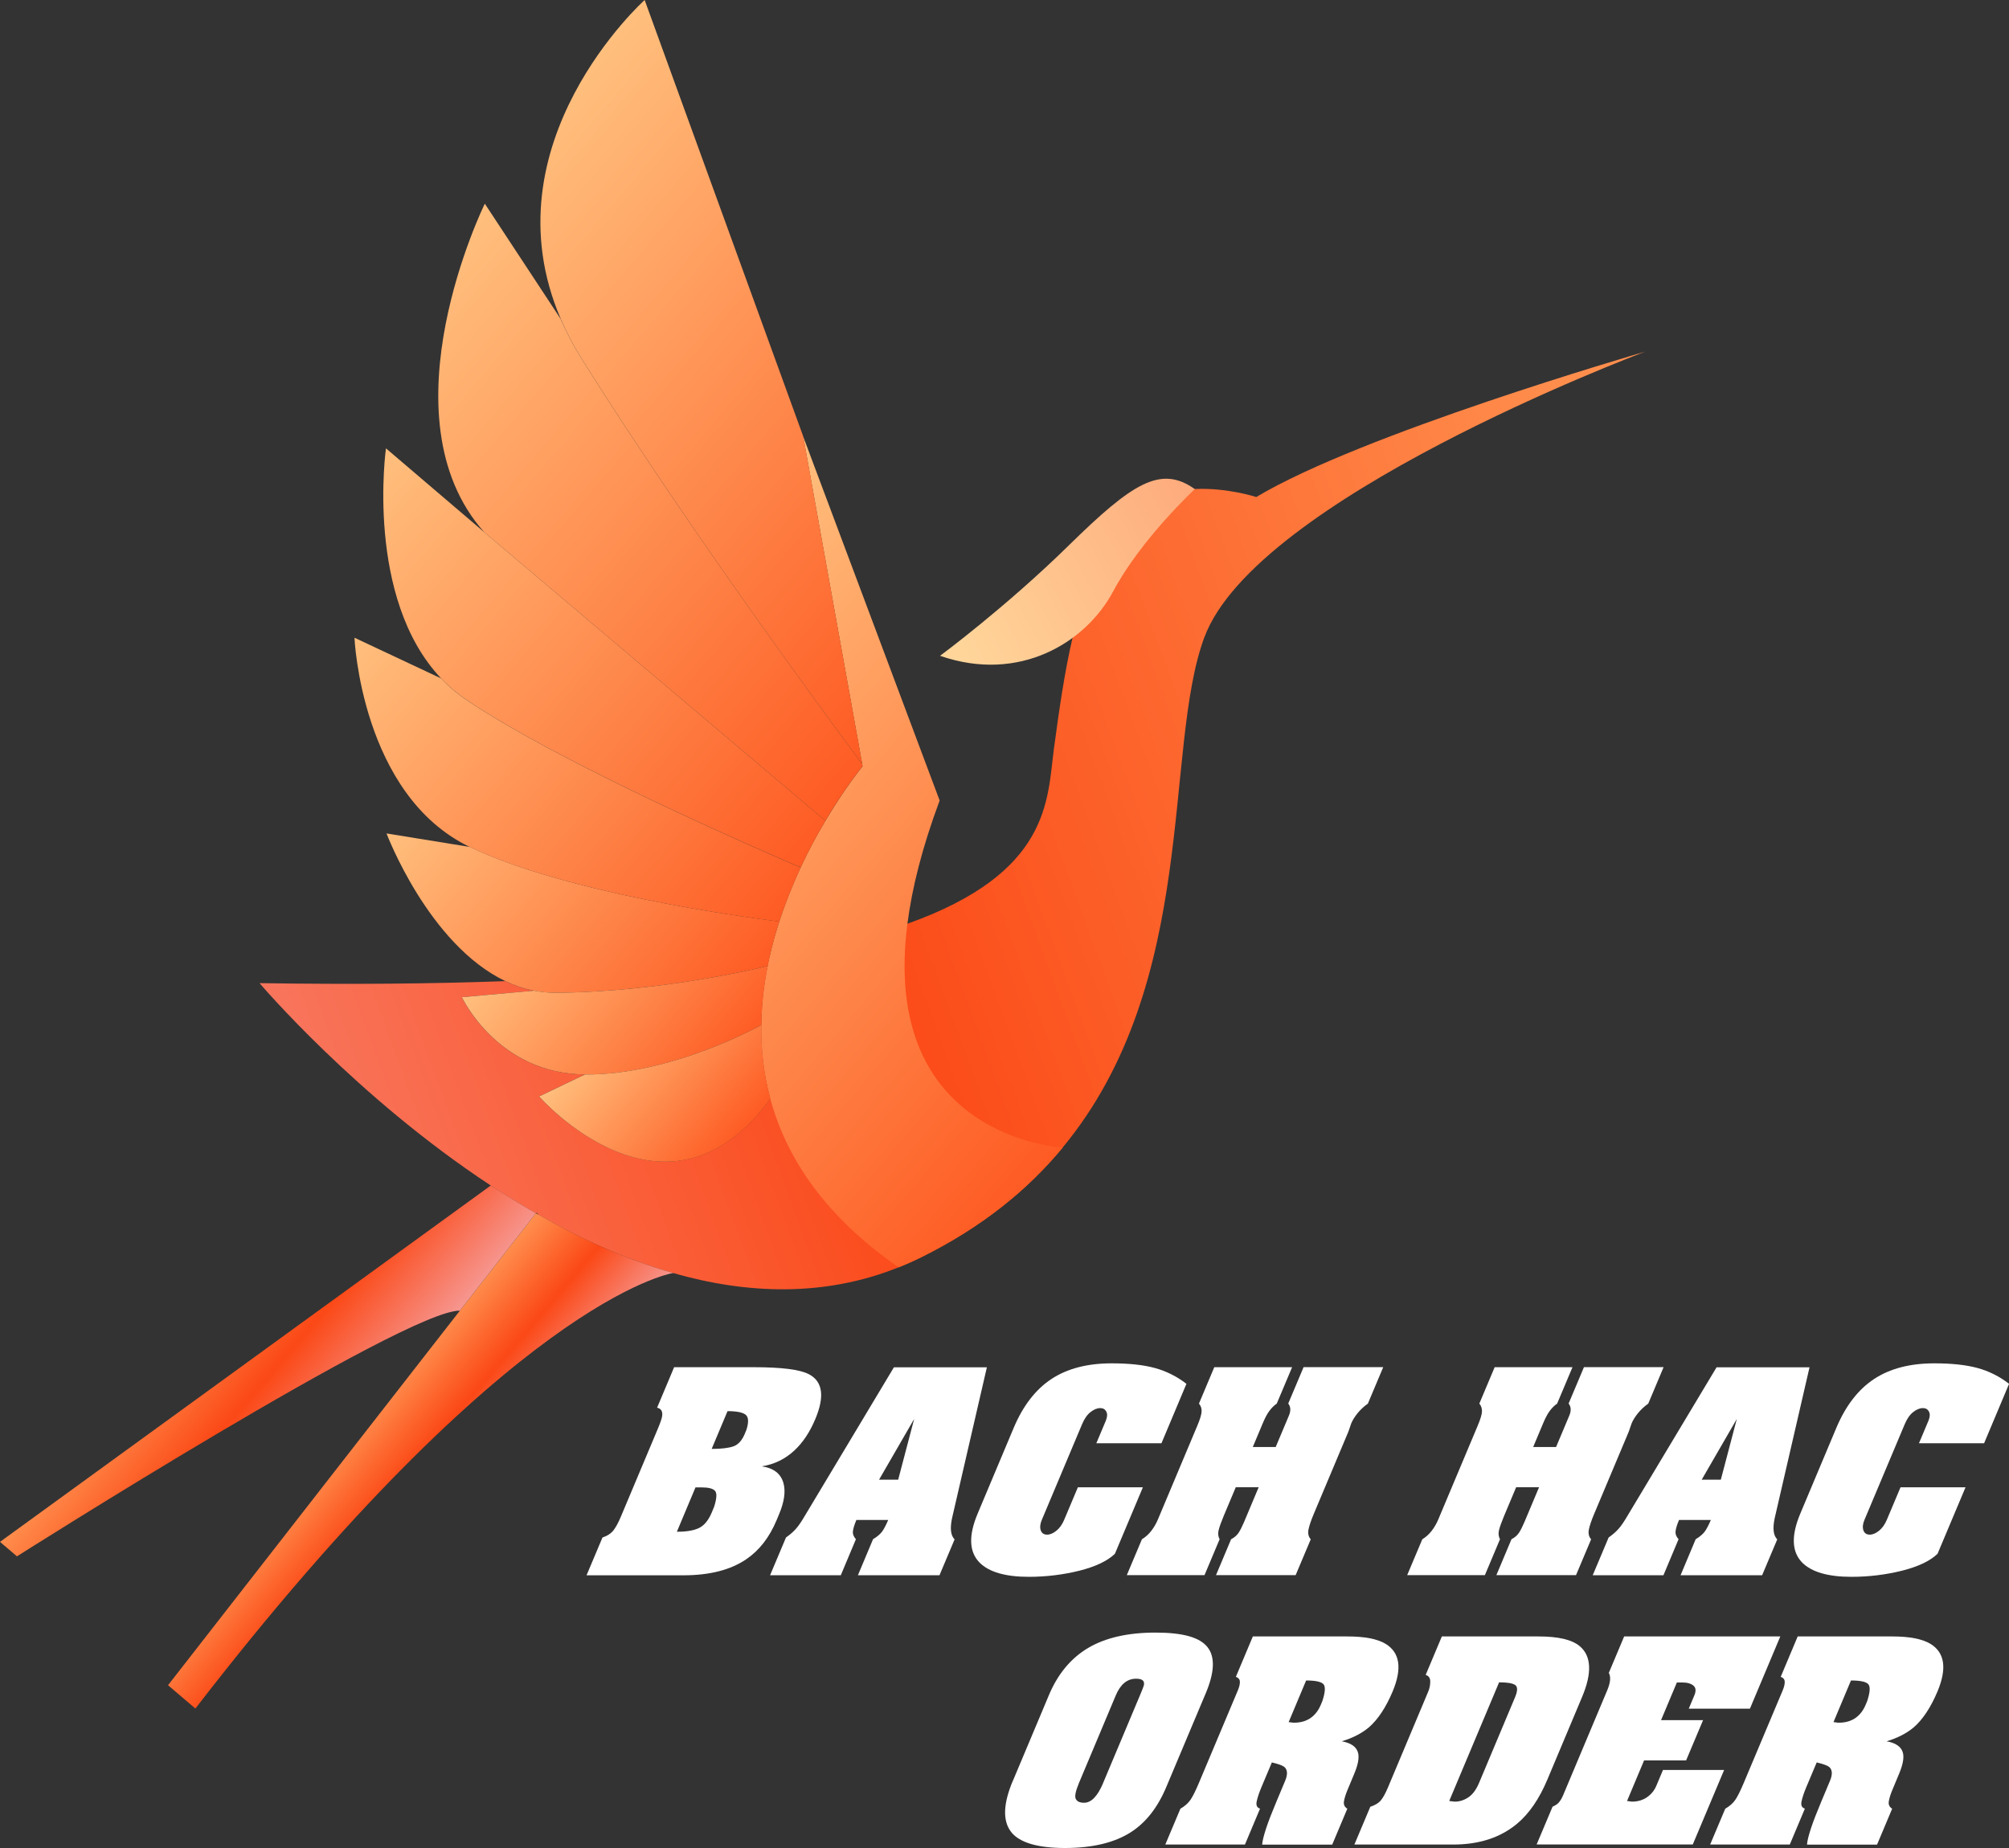 <?xml version="1.0" encoding="UTF-8"?> <svg xmlns="http://www.w3.org/2000/svg" xmlns:xlink="http://www.w3.org/1999/xlink" id="Layer_1" data-name="Layer 1" viewBox="0 0 250 230"><rect x="0" y="0" width="250" height="230" fill="#333333" stroke="none"/><defs><style> .cls-1 { fill: url(#linear-gradient-12); } .cls-1, .cls-2, .cls-3, .cls-4, .cls-5, .cls-6, .cls-7, .cls-8, .cls-9, .cls-10, .cls-11, .cls-12, .cls-13, .cls-14 { stroke-width: 0px; } .cls-2 { fill: url(#linear-gradient); } .cls-3 { fill: url(#linear-gradient-6); } .cls-4 { fill: url(#linear-gradient-11); } .cls-5 { fill: url(#linear-gradient-5); } .cls-6 { fill: none; } .cls-7 { fill: #fff; } .cls-8 { fill: url(#linear-gradient-2); } .cls-9 { fill: url(#linear-gradient-7); } .cls-10 { fill: url(#linear-gradient-3); } .cls-11 { fill: url(#linear-gradient-9); } .cls-12 { fill: url(#linear-gradient-8); } .cls-13 { fill: url(#linear-gradient-10); } .cls-14 { fill: url(#linear-gradient-4); } </style><linearGradient id="linear-gradient" x1="210.86" y1="1003.39" x2="98.19" y2="1202.74" gradientTransform="translate(696.54 -820.18) rotate(40.38)" gradientUnits="userSpaceOnUse"><stop offset="0" stop-color="#ff8e4d"></stop><stop offset=".48" stop-color="#fb4816"></stop><stop offset="1" stop-color="#f69791"></stop></linearGradient><linearGradient id="linear-gradient-2" x1="157.52" y1="1023.72" x2="143.48" y2="1059.64" gradientTransform="translate(696.54 -820.18) rotate(40.38)" gradientUnits="userSpaceOnUse"><stop offset="0" stop-color="#fea679"></stop><stop offset="1" stop-color="#ffd59a"></stop></linearGradient><linearGradient id="linear-gradient-3" x1="149.46" y1="1182.35" x2="167.29" y2="1182.35" xlink:href="#linear-gradient"></linearGradient><linearGradient id="linear-gradient-4" x1="125.16" y1="1185.03" x2="150.11" y2="1185.03" xlink:href="#linear-gradient"></linearGradient><linearGradient id="linear-gradient-5" x1="112.18" y1="1088.33" x2="194.11" y2="1088.33" gradientTransform="translate(696.54 -820.18) rotate(40.38)" gradientUnits="userSpaceOnUse"><stop offset="0" stop-color="#ffbf7d"></stop><stop offset="1" stop-color="#fe5b23"></stop></linearGradient><linearGradient id="linear-gradient-6" x1="61.71" y1="1051.52" x2="144.18" y2="1051.52" xlink:href="#linear-gradient-5"></linearGradient><linearGradient id="linear-gradient-7" x1="63.22" y1="1071.86" x2="145.27" y2="1071.86" xlink:href="#linear-gradient-5"></linearGradient><linearGradient id="linear-gradient-8" x1="73.58" y1="1096.1" x2="146.69" y2="1096.1" xlink:href="#linear-gradient-5"></linearGradient><linearGradient id="linear-gradient-9" x1="104.69" y1="1114.75" x2="151.5" y2="1114.75" xlink:href="#linear-gradient-5"></linearGradient><linearGradient id="linear-gradient-10" x1="85.85" y1="1106.41" x2="149.02" y2="1106.41" xlink:href="#linear-gradient-5"></linearGradient><linearGradient id="linear-gradient-11" x1="125.03" y1="1120.21" x2="155.65" y2="1120.21" xlink:href="#linear-gradient-5"></linearGradient><linearGradient id="linear-gradient-12" x1="140.36" y1="1124.27" x2="162.55" y2="1124.27" xlink:href="#linear-gradient-5"></linearGradient></defs><g><path class="cls-2" d="M149.87,79.33c6.36-17.23,53.55-35.07,54.87-35.57-1.06.31-35.32,10.26-48.41,18.1,0,0-3.56-1.18-7.64-1-3.15.13-6.6,1.07-8.96,3.98-3.07,3.79-4.95,8.83-6.26,14.53-1.01,4.33-1.68,9.06-2.33,13.89-.83,6.34-.43,15.37-18.23,21.71-4.47,1.59-10.09,3.01-17.16,4.17-.08.36-.16.71-.22,1.07-.48,2.37-.77,4.82-.79,7.34-.05,3.01.28,6.1,1.12,9.2h0c-13,17.77-28.77-.29-28.77-.29l5.69-2.73c-10.89-.1-15.31-9.62-15.31-9.62l8.98-.81c-1.25-.24-2.43-.65-3.57-1.19-8.94.33-19.08.43-30.58.25,0,0,11.98,14.13,28.76,25.18,1.81,1.19,3.68,2.35,5.6,3.46,0,0,.05-.02.15-.05.07.08.14.16.22.25,5.28,3.01,10.93,5.58,16.72,7.24h.01c9.19,2.63,18.79,3,28.04-.7.94-.38,1.87-.79,2.81-1.25,7.6-3.76,13.31-8.44,17.62-13.66,17.05-20.59,12.48-49.54,17.63-63.49Z"></path><path class="cls-6" d="M67.05,151.19c-.13-.07-.25-.13-.37-.2,0,0,.05-.02.15-.05.07.08.14.16.22.25Z"></path><path class="cls-8" d="M148.69,60.86s-6.7,6.23-10.15,12.71-11.75,11.46-21.56,8.05c0,0,8.19-6.05,16.08-13.8,7.9-7.75,11.4-9.95,15.62-6.95Z"></path><path class="cls-10" d="M24.31,212.64l-3.4-2.9,36.32-46.62,9.45-12.12c.11.07.24.13.37.2,5.28,3.01,10.93,5.58,16.72,7.24-.55.09-20.38,3.57-59.46,54.21Z"></path><path class="cls-6" d="M67.05,151.19c-.13-.07-.25-.13-.37-.2,0,0,.05-.02.15-.05.07.08.14.16.22.25Z"></path><path class="cls-14" d="M57.23,163.12c-6.73-.12-55.12,30.58-55.12,30.58l-2.11-1.8,61.08-44.36c1.81,1.19,3.68,2.35,5.6,3.46l-9.45,12.12Z"></path><path class="cls-6" d="M67.05,151.19c-.13-.07-.25-.13-.37-.2,0,0,.05-.02.15-.05.07.08.14.16.22.25Z"></path><path class="cls-5" d="M132.25,142.82c-4.31,5.22-10.02,9.9-17.62,13.66-.93.47-1.87.88-2.81,1.25-9.25-6.42-13.99-13.7-15.96-20.97h0c-.84-3.1-1.18-6.19-1.12-9.2.03-2.52.32-4.97.79-7.34.06-.36.14-.71.22-1.07.34-1.53.75-3.01,1.22-4.45.77-2.36,1.67-4.59,2.62-6.64.01-.03.03-.06.04-.1.97-2.08,1.99-3.97,2.96-5.6.04-.07.08-.14.12-.2,2.51-4.23,4.63-6.79,4.63-6.79l-.05-.27-7.34-40.77,16.98,45.3c-2.19,5.88-3.45,10.95-4.01,15.34-3.44,26.76,19.32,27.85,19.32,27.85Z"></path><path class="cls-3" d="M107.3,95.1c-4.41-5.92-21.82-29.55-34.91-50.43-1.04-1.67-1.91-3.33-2.61-4.96v-.02C60.37,17.8,80.22,0,80.22,0l19.74,54.33,7.34,40.77Z"></path><path class="cls-9" d="M102.72,102.16l-41.87-35.42-.58-.49c-12.93-14.49.06-40.9.06-40.9l9.43,14.33v.02c.71,1.63,1.58,3.29,2.62,4.96,13.09,20.88,30.51,44.51,34.91,50.43l.05.27s-2.12,2.56-4.63,6.79Z"></path><path class="cls-12" d="M99.64,107.96c-5.02-2.15-29.91-12.94-41.65-20.9-1.16-.78-2.19-1.67-3.11-2.64-9.47-10.02-6.85-28.62-6.85-28.62l12.82,10.94,41.87,35.42c-.04.06-.08.13-.12.2-.97,1.63-1.99,3.53-2.96,5.6Z"></path><path class="cls-11" d="M95.54,120.22s-12.7,3.23-26.31,3.34c-.95.01-1.87-.08-2.77-.26-1.25-.24-2.43-.65-3.57-1.19-9.59-4.57-14.79-18.38-14.79-18.38l10.37,1.68c11.76,5.64,33.12,8.61,38.51,9.28-.47,1.44-.88,2.93-1.22,4.45-.08.36-.16.71-.22,1.07Z"></path><path class="cls-13" d="M96.98,114.7c-5.39-.68-26.75-3.65-38.51-9.28-13.53-6.49-14.36-26.05-14.36-26.05l10.77,5.06c.92.97,1.95,1.86,3.11,2.64,11.75,7.96,36.63,18.75,41.65,20.9,0,.03-.03.07-.04.1-.95,2.05-1.85,4.27-2.62,6.64Z"></path><path class="cls-4" d="M94.75,127.56s-11.06,6.26-21.96,6.17c-10.89-.1-15.31-9.62-15.31-9.62l8.98-.81c.9.17,1.82.27,2.77.26,13.61-.11,26.31-3.34,26.31-3.34-.48,2.37-.77,4.82-.79,7.34Z"></path><path class="cls-1" d="M67.1,136.46l5.69-2.73c10.89.09,21.96-6.17,21.96-6.17-.05,3.01.28,6.1,1.12,9.2h0c-13,17.77-28.77-.29-28.77-.29Z"></path></g><g><path class="cls-7" d="M83.87,170.16h9.91c3.49,0,5.78.29,6.89.88,1.71.9,1.97,2.76.79,5.57-.68,1.62-1.54,2.92-2.59,3.9-1.17,1.09-2.53,1.75-4.09,1.99,1.5.21,2.4.92,2.72,2.11.28,1.04.09,2.33-.56,3.87l-.3.72c-.89,2.13-2.14,3.74-3.73,4.83-1.97,1.36-4.6,2.03-7.87,2.03h-12.05l1.98-4.7c.62-.21,1.08-.52,1.38-.91s.61-.97.92-1.71l4.52-10.75c.36-.85.56-1.42.6-1.71.1-.61-.11-.97-.62-1.08l2.11-5.02ZM86.55,185.11l-2.32,5.53c1.22,0,2.14-.16,2.78-.48.64-.32,1.16-.96,1.56-1.92l.3-.72c.33-1.04.36-1.7.1-1.98-.27-.28-.81-.42-1.63-.42h-.79ZM90.53,175.64l-1.97,4.69c1.22,0,2.12-.11,2.71-.32.59-.21,1.05-.72,1.39-1.51l.23-.56c.3-.95.26-1.58-.11-1.87s-1.12-.44-2.25-.44Z"></path><path class="cls-7" d="M122.81,170.16l-4.34,18.8c-.27,1.28-.16,2.15.32,2.63l-1.88,4.46h-10.15l1.88-4.48c.53-.32.91-.65,1.15-.98.23-.33.48-.81.74-1.42h-3.96c-.25.59-.39,1.05-.43,1.4-.04.35.08.68.37,1l-1.88,4.48h-8.8l1.98-4.7c.49-.34.9-.7,1.23-1.07.33-.37.68-.89,1.07-1.55l11.13-18.56h11.58ZM111.77,184.16l1.99-7.56-4.37,7.56h2.38Z"></path><path class="cls-7" d="M136.43,179.62l1.17-2.78c.2-.48.22-.86.07-1.15-.15-.29-.4-.44-.75-.44-.4,0-.8.17-1.22.5-.42.33-.76.83-1.04,1.49l-5.02,11.93c-.21.5-.25.93-.13,1.29.13.36.39.54.79.54.37,0,.75-.16,1.15-.48.4-.32.72-.77.97-1.35l1.71-4.06h8.09l-3.48,8.27c-.93.9-2.41,1.6-4.43,2.11-2.02.5-4.12.76-6.28.76-2.93,0-4.98-.6-6.15-1.79-1.29-1.33-1.37-3.35-.22-6.08l4.48-10.66c1.16-2.76,2.73-4.79,4.7-6.09,1.97-1.3,4.47-1.95,7.48-1.95,2.17,0,3.96.19,5.39.58,1.42.39,2.73,1.04,3.93,1.97l-3.11,7.4h-8.09Z"></path><path class="cls-7" d="M151.12,170.16h9.67l-1.91,4.53c-.34.24-.65.54-.92.91-.28.37-.56.91-.86,1.63l-1.2,2.86h2.85l1.64-3.9c.26-.61.23-1.11-.08-1.51l1.91-4.53h9.91l-1.91,4.54c-.49.35-.91.74-1.28,1.19-.36.45-.63.88-.79,1.27l-.36,1.04-4.29,10.2c-.35.82-.57,1.48-.67,1.97-.1.49,0,.9.28,1.22l-1.88,4.46h-9.91l1.88-4.47c.41-.21.72-.48.93-.8.21-.32.44-.77.69-1.36l1.81-4.31h-2.85l-1.51,3.59c-.32.77-.53,1.36-.63,1.78-.09.41-.05.78.13,1.1l-1.88,4.47h-9.67l1.88-4.46c.47-.29.86-.65,1.19-1.08.32-.42.59-.89.8-1.39l4.89-11.63c.36-.85.54-1.46.55-1.83.01-.37-.1-.69-.33-.96l1.91-4.54Z"></path><path class="cls-7" d="M186.01,170.16h9.67l-1.91,4.53c-.34.24-.65.54-.92.91-.28.37-.56.91-.86,1.63l-1.2,2.86h2.85l1.64-3.9c.26-.61.23-1.11-.08-1.51l1.91-4.53h9.91l-1.91,4.54c-.49.35-.91.74-1.28,1.19-.36.45-.63.88-.79,1.27l-.36,1.04-4.29,10.2c-.35.82-.57,1.48-.67,1.97-.1.49,0,.9.28,1.22l-1.88,4.46h-9.91l1.88-4.47c.41-.21.72-.48.93-.8.21-.32.44-.77.69-1.36l1.81-4.31h-2.85l-1.51,3.59c-.32.77-.53,1.36-.63,1.78-.09.41-.05.78.13,1.1l-1.88,4.47h-9.67l1.88-4.46c.47-.29.86-.65,1.19-1.08.32-.42.59-.89.8-1.39l4.89-11.63c.36-.85.54-1.46.55-1.83,0-.37-.1-.69-.33-.96l1.91-4.54Z"></path><path class="cls-7" d="M225.18,170.16l-4.34,18.8c-.27,1.28-.16,2.15.32,2.63l-1.88,4.46h-10.15l1.88-4.48c.53-.32.91-.65,1.15-.98.23-.33.48-.81.74-1.42h-3.96c-.25.59-.39,1.05-.43,1.4-.04.35.08.68.37,1l-1.88,4.48h-8.8l1.98-4.7c.49-.34.9-.7,1.23-1.07.33-.37.68-.89,1.07-1.55l11.13-18.56h11.58ZM214.14,184.16l1.99-7.56-4.37,7.56h2.38Z"></path><path class="cls-7" d="M238.8,179.62l1.17-2.78c.2-.48.22-.86.07-1.15-.15-.29-.4-.44-.75-.44-.4,0-.8.17-1.22.5-.42.33-.76.83-1.04,1.49l-5.02,11.93c-.21.5-.25.93-.13,1.29.13.36.39.54.79.54.37,0,.75-.16,1.15-.48.4-.32.72-.77.97-1.35l1.71-4.06h8.09l-3.48,8.27c-.93.9-2.41,1.6-4.43,2.11-2.02.5-4.12.76-6.28.76-2.93,0-4.98-.6-6.15-1.79-1.29-1.33-1.37-3.35-.22-6.08l4.48-10.66c1.16-2.76,2.73-4.79,4.7-6.09,1.97-1.3,4.47-1.95,7.48-1.95,2.17,0,3.96.19,5.39.58,1.42.39,2.73,1.04,3.93,1.97l-3.11,7.4h-8.09Z"></path><path class="cls-7" d="M126.04,221.65l4.48-10.66c1.11-2.65,2.74-4.61,4.89-5.89,2.15-1.27,4.94-1.91,8.38-1.91s5.51.6,6.47,1.81c.96,1.21.89,3.12-.22,5.75l-4.92,11.69c-1.07,2.54-2.54,4.41-4.42,5.61-2.05,1.3-4.78,1.95-8.19,1.95s-5.74-.69-6.74-2.07c-1.01-1.38-.92-3.47.26-6.28ZM137.28,221.89l4.58-10.9c.29-.69.45-1.1.48-1.23.13-.56-.19-.83-.96-.83-1.11,0-1.95.69-2.53,2.07l-4.58,10.9c-.42,1.01-.56,1.67-.4,1.99.16.32.5.48,1.03.48.9,0,1.69-.82,2.38-2.47Z"></path><path class="cls-7" d="M155.88,203.67h11.81c2.14,0,3.72.31,4.73.92,1.79,1.09,2.08,3.06.88,5.93-.84,1.99-1.82,3.47-2.94,4.45-.87.74-2,1.33-3.39,1.75,1.18.21,1.86.71,2.04,1.48.14.61-.03,1.48-.5,2.59l-.8,1.92c-.26.61-.41,1.11-.47,1.5-.06.39.08.69.42.9l-1.88,4.47h-8.72c.04-.48.21-1.16.5-2.04.29-.88.73-2.01,1.31-3.39l1.04-2.48c.35-.82.32-1.41-.09-1.76-.24-.19-.76-.37-1.55-.56l-1.31,3.11c-.29.69-.48,1.28-.58,1.76s.05.77.42.88l-1.88,4.47h-9.91l1.88-4.46c.56-.32.98-.7,1.27-1.13.29-.44.63-1.12,1.02-2.05l4.86-11.55c.18-.43.26-.78.25-1.08-.01-.29-.18-.49-.5-.6l2.11-5.02ZM162.53,209.16l-2.17,5.17.6.08c.69,0,1.27-.12,1.74-.36.74-.37,1.29-.99,1.66-1.87l.2-.48c.36-1.11.4-1.82.11-2.11-.29-.29-1-.44-2.14-.44Z"></path><path class="cls-7" d="M179.43,203.67h12.05c2.43,0,4.13.4,5.09,1.2,1.47,1.22,1.57,3.35.29,6.37l-4.32,10.28c-1.01,2.39-2.26,4.21-3.76,5.46-2.07,1.73-4.72,2.59-7.95,2.59h-12.29l1.98-4.7c.62-.21,1.06-.48,1.33-.82.27-.33.56-.86.86-1.57l5.02-11.95c.17-.4.25-.82.25-1.25,0-.44-.19-.71-.57-.82l2.01-4.78ZM186.54,209.4l-6.2,14.75.68.08c.61,0,1.18-.18,1.71-.54.53-.36.97-.95,1.32-1.78l4.49-10.69c.32-.77.33-1.27.02-1.5-.32-.23-.99-.34-2.02-.34Z"></path><path class="cls-7" d="M202.11,203.67h19.43l-3.78,8.99h-7.61l.7-1.67c.22-.53.19-.93-.11-1.19-.3-.26-.75-.4-1.36-.4h-.71l-1.97,4.69h5.23l-2.11,5.01h-5.23l-2.12,5.05.6.08c.74,0,1.37-.19,1.9-.56.53-.37.92-.86,1.16-1.45l.81-1.93h7.61l-3.9,9.27h-19.43l1.98-4.7c.36-.16.63-.34.81-.56s.35-.5.51-.88l5.49-13.06c.4-.96.46-1.67.19-2.15l1.91-4.54Z"></path><path class="cls-7" d="M223.68,203.67h11.81c2.14,0,3.72.31,4.73.92,1.79,1.09,2.08,3.06.88,5.93-.84,1.99-1.82,3.47-2.94,4.45-.87.74-2,1.33-3.39,1.75,1.18.21,1.86.71,2.04,1.48.14.61-.03,1.48-.5,2.59l-.8,1.92c-.26.61-.41,1.11-.47,1.5-.06.39.08.69.42.9l-1.88,4.47h-8.72c.04-.48.21-1.16.5-2.04.29-.88.73-2.01,1.31-3.39l1.04-2.48c.35-.82.32-1.41-.09-1.76-.24-.19-.76-.37-1.55-.56l-1.31,3.11c-.29.69-.48,1.28-.58,1.76s.05.77.42.88l-1.88,4.47h-9.91l1.88-4.46c.56-.32.98-.7,1.27-1.13.29-.44.63-1.12,1.02-2.05l4.86-11.55c.18-.43.26-.78.25-1.08-.01-.29-.18-.49-.5-.6l2.11-5.02ZM230.33,209.16l-2.17,5.17.6.08c.69,0,1.27-.12,1.74-.36.74-.37,1.29-.99,1.66-1.87l.2-.48c.36-1.11.4-1.82.11-2.11-.29-.29-1-.44-2.14-.44Z"></path></g></svg> 